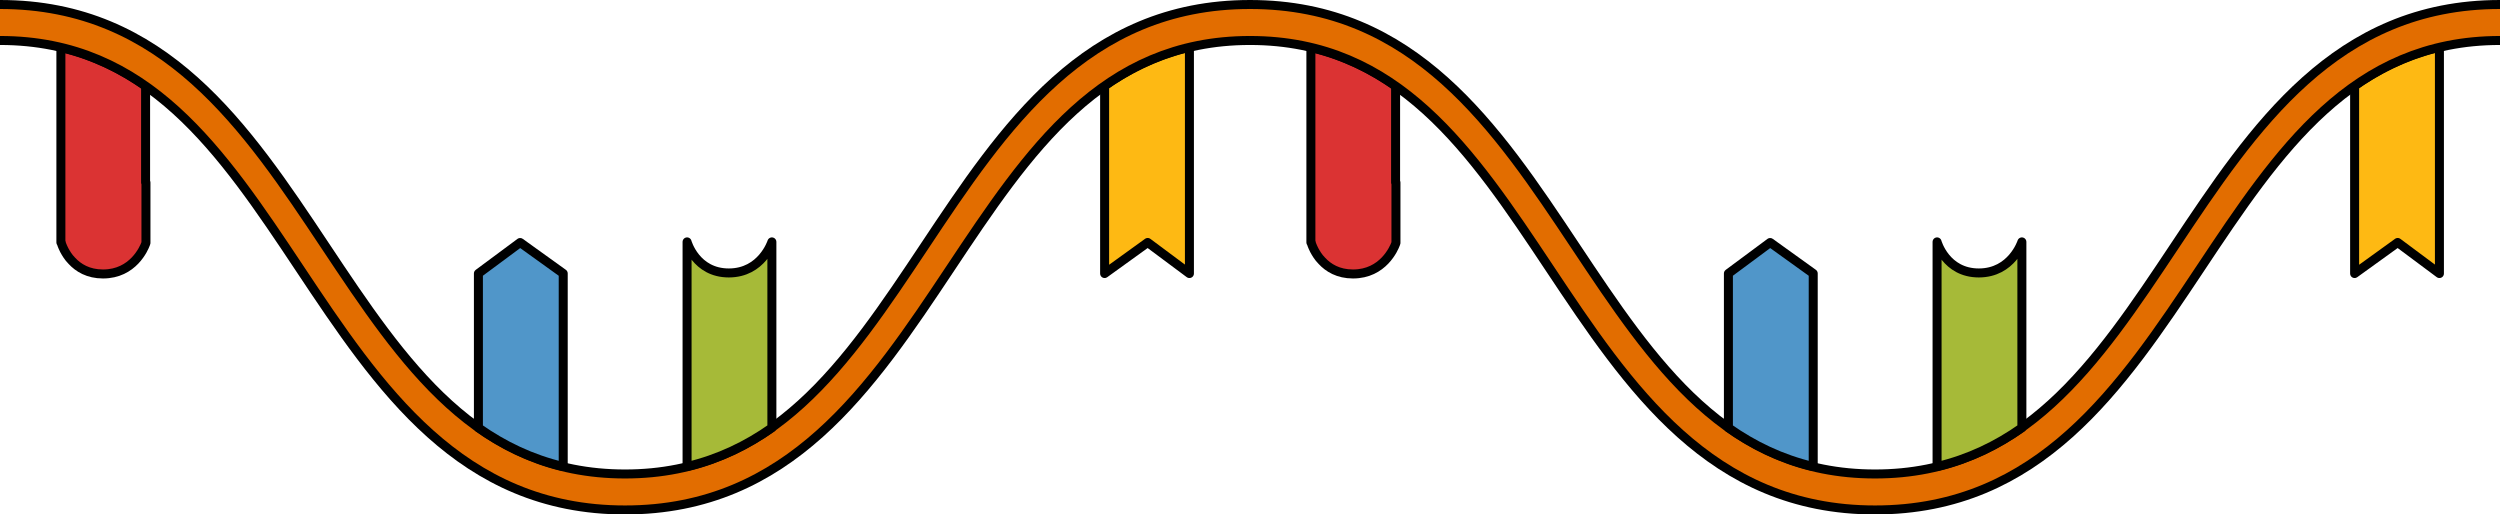 <?xml version="1.0" encoding="utf-8"?>
<!-- Generator: Adobe Illustrator 16.0.0, SVG Export Plug-In . SVG Version: 6.00 Build 0)  -->
<!DOCTYPE svg PUBLIC "-//W3C//DTD SVG 1.1//EN" "http://www.w3.org/Graphics/SVG/1.1/DTD/svg11.dtd">
<svg version="1.1" id="Layer_1" xmlns="http://www.w3.org/2000/svg" xmlns:xlink="http://www.w3.org/1999/xlink" x="0px" y="0px"
	 width="208.414px" height="42.888px" viewBox="0 0 208.414 42.888" enable-background="new 0 0 208.414 42.888"
	 xml:space="preserve">
<g>
	<g>
		<g>
			
				<path fill="#DB3333" stroke="#000000" stroke-width="0.75" stroke-linecap="round" stroke-linejoin="round" stroke-miterlimit="10" d="
				M12.167,15.219v5.03c0,0-0.01,0.02-0.02,0.06c-0.14,0.39-1.05,2.531-3.561,2.531c-1.239,0-2.06-0.521-2.59-1.091
				c-0.16-0.16-0.29-0.33-0.39-0.48s-0.18-0.29-0.25-0.42c-0.18-0.35-0.25-0.6-0.25-0.6v-0.04h-0.03c0-14.43,0-3.145,0-16.245
				c2.641,0.62,4.96,1.74,7.061,3.21c0,6.63,0,2.185,0,8.045H12.167z"/>
		</g>
		<g>
			
				<path fill="#FEB913" stroke="#000000" stroke-width="0.75" stroke-linecap="round" stroke-linejoin="round" stroke-miterlimit="10" d="
				M99.157,3.929c0,13.28,0,4.415,0,18.875l-3.479-2.591l-3.591,2.591c0-13.061,0-7.056,0-15.656
				C94.188,5.669,96.508,4.549,99.157,3.929z"/>
		</g>
		<g>
			<g>
				<path fill="#E26D00" d="M104.207,0.375c-13.721,0-20.538,10.242-27.131,20.147c-6.501,9.766-12.642,18.991-24.973,18.991
					s-18.472-9.225-24.973-18.991C20.538,10.617,13.721,0.375,0,0.375v3c12.334,0,18.476,9.226,24.977,18.993
					c6.593,9.903,13.409,20.145,27.127,20.145S72.638,32.271,79.23,22.368c6.501-9.768,12.643-18.993,24.977-18.993V0.375z"/>
			</g>
			<path id="changecolor_22_" fill="#E26D00" d="M104.207,0.375c-13.721,0-20.538,10.242-27.131,20.147
				c-6.501,9.766-12.642,18.991-24.973,18.991s-18.472-9.225-24.973-18.991C20.538,10.617,13.721,0.375,0,0.375v3
				c12.334,0,18.476,9.226,24.977,18.993c6.593,9.903,13.409,20.145,27.127,20.145S72.638,32.271,79.23,22.368
				c6.501-9.768,12.643-18.993,24.977-18.993V0.375z"/>
			<g>
				<path fill="none" stroke="#000000" stroke-width="0.75" stroke-linejoin="round" stroke-miterlimit="10" d="M0,3.375
					c12.334,0,18.476,9.226,24.977,18.993c6.593,9.903,13.409,20.145,27.127,20.145S72.638,32.271,79.23,22.368
					c6.501-9.768,12.643-18.993,24.977-18.993"/>
				<path fill="none" stroke="#000000" stroke-width="0.75" stroke-linejoin="round" stroke-miterlimit="10" d="M104.207,0.375
					c-13.721,0-20.538,10.242-27.131,20.147c-6.501,9.766-12.642,18.991-24.973,18.991s-18.472-9.225-24.973-18.991
					C20.538,10.617,13.721,0.375,0,0.375"/>
			</g>
		</g>
		<g>
			<g>
				
					<path fill="none" stroke="#000000" stroke-width="0.75" stroke-linecap="round" stroke-linejoin="round" stroke-miterlimit="10" d="
					M60.361,21.202"/>
			</g>
		</g>
		<g>
			
				<path fill="#5096C9" stroke="#000000" stroke-width="0.75" stroke-linecap="round" stroke-linejoin="round" stroke-miterlimit="10" d="
				M46.953,22.797c0,14.399,0,3.107,0,16.097c-2.649-0.63-4.97-1.75-7.07-3.229c0-7.83,0,0.122,0-12.867l3.48-2.581L46.953,22.797z"
				/>
		</g>
		<g>
			<g>
				
					<path fill="#A6BA38" stroke="#000000" stroke-width="0.75" stroke-linecap="round" stroke-linejoin="round" stroke-miterlimit="10" d="
					M64.348,20.166c0,13.01,0,7.037,0,15.498c-2.101,1.479-4.42,2.6-7.07,3.229c0-13.149,0-4.298,0-18.728c0,0,0.72,2.59,3.48,2.59
					C63.518,22.756,64.348,20.166,64.348,20.166z"/>
			</g>
		</g>
	</g>
	<g>
		<g>
			
				<path fill="#DB3333" stroke="#000000" stroke-width="0.75" stroke-linecap="round" stroke-linejoin="round" stroke-miterlimit="10" d="
				M116.374,15.219v5.03c0,0-0.01,0.02-0.02,0.06c-0.14,0.39-1.05,2.531-3.561,2.531c-1.239,0-2.06-0.521-2.59-1.091
				c-0.16-0.16-0.29-0.33-0.39-0.48s-0.18-0.29-0.25-0.42c-0.18-0.35-0.25-0.6-0.25-0.6v-0.04h-0.03c0-14.43,0-3.145,0-16.245
				c2.641,0.62,4.96,1.74,7.061,3.21c0,6.63,0,2.185,0,8.045H116.374z"/>
		</g>
		<g>
			
				<path fill="#FEB913" stroke="#000000" stroke-width="0.75" stroke-linecap="round" stroke-linejoin="round" stroke-miterlimit="10" d="
				M203.364,3.929c0,13.28,0,4.415,0,18.875l-3.479-2.591l-3.591,2.591c0-13.061,0-7.056,0-15.656
				C198.395,5.669,200.715,4.549,203.364,3.929z"/>
		</g>
		<g>
			<g>
				<path fill="#E26D00" d="M208.414,0.375c-13.721,0-20.538,10.242-27.131,20.147c-6.501,9.766-12.642,18.991-24.973,18.991
					s-18.472-9.225-24.973-18.991c-6.593-9.905-13.41-20.147-27.131-20.147v3c12.334,0,18.476,9.226,24.977,18.993
					c6.593,9.903,13.409,20.145,27.127,20.145s20.534-10.241,27.127-20.145c6.501-9.768,12.643-18.993,24.977-18.993V0.375z"/>
			</g>
			<path id="changecolor_21_" fill="#E26D00" d="M208.414,0.375c-13.721,0-20.538,10.242-27.131,20.147
				c-6.501,9.766-12.642,18.991-24.973,18.991s-18.472-9.225-24.973-18.991c-6.593-9.905-13.41-20.147-27.131-20.147v3
				c12.334,0,18.476,9.226,24.977,18.993c6.593,9.903,13.409,20.145,27.127,20.145s20.534-10.241,27.127-20.145
				c6.501-9.768,12.643-18.993,24.977-18.993V0.375z"/>
			<g>
				<path fill="none" stroke="#000000" stroke-width="0.75" stroke-linejoin="round" stroke-miterlimit="10" d="M104.207,3.375
					c12.334,0,18.476,9.226,24.977,18.993c6.593,9.903,13.409,20.145,27.127,20.145s20.534-10.241,27.127-20.145
					c6.501-9.768,12.643-18.993,24.977-18.993"/>
				<path fill="none" stroke="#000000" stroke-width="0.75" stroke-linejoin="round" stroke-miterlimit="10" d="M208.414,0.375
					c-13.721,0-20.538,10.242-27.131,20.147c-6.501,9.766-12.642,18.991-24.973,18.991s-18.472-9.225-24.973-18.991
					c-6.593-9.905-13.41-20.147-27.131-20.147"/>
			</g>
		</g>
		<g>
			<g>
				
					<path fill="none" stroke="#000000" stroke-width="0.75" stroke-linecap="round" stroke-linejoin="round" stroke-miterlimit="10" d="
					M164.568,21.202"/>
			</g>
		</g>
		<g>
			
				<path fill="#5096C9" stroke="#000000" stroke-width="0.75" stroke-linecap="round" stroke-linejoin="round" stroke-miterlimit="10" d="
				M151.16,22.797c0,14.399,0,3.107,0,16.097c-2.649-0.63-4.97-1.75-7.07-3.229c0-7.83,0,0.122,0-12.867l3.48-2.581L151.16,22.797z"
				/>
		</g>
		<g>
			<g>
				
					<path fill="#A6BA38" stroke="#000000" stroke-width="0.75" stroke-linecap="round" stroke-linejoin="round" stroke-miterlimit="10" d="
					M168.555,20.166c0,13.01,0,7.037,0,15.498c-2.101,1.479-4.42,2.6-7.07,3.229c0-13.149,0-4.298,0-18.728c0,0,0.72,2.59,3.48,2.59
					C167.725,22.756,168.555,20.166,168.555,20.166z"/>
			</g>
		</g>
	</g>
</g>
</svg>

